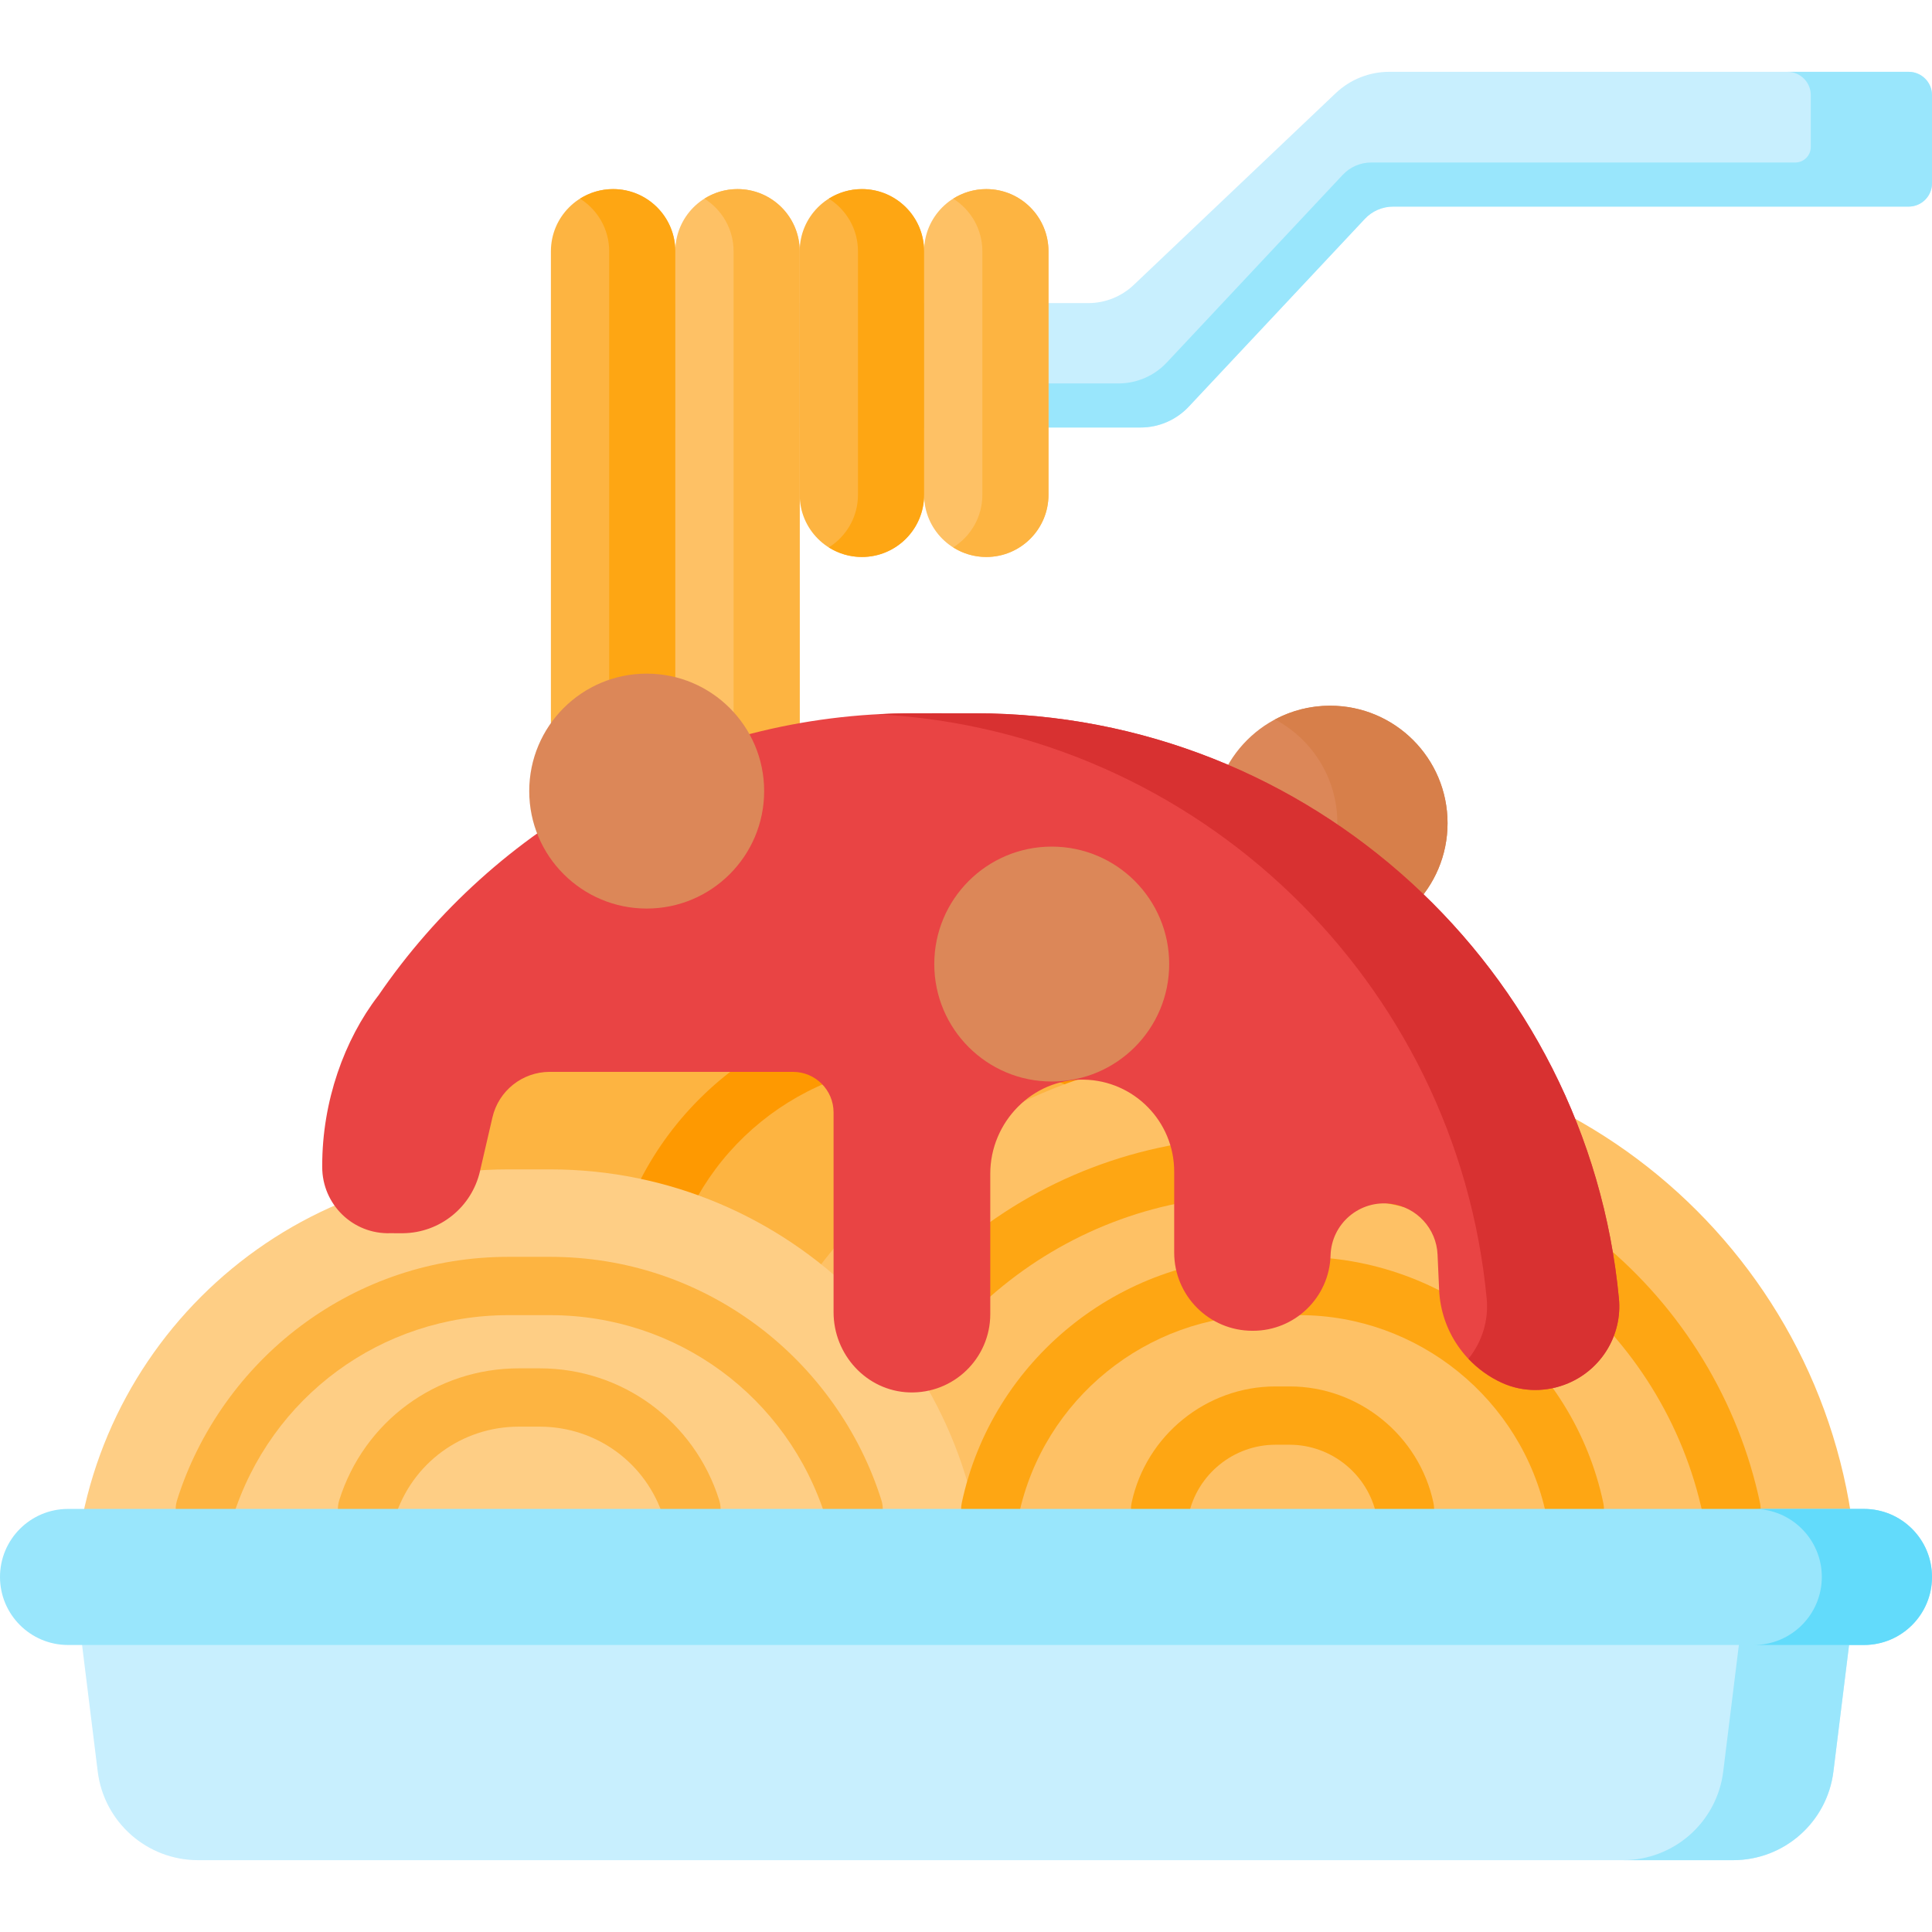 <?xml version="1.0" encoding="UTF-8"?> <svg xmlns="http://www.w3.org/2000/svg" id="Capa_1" height="512" viewBox="0 0 512 512" width="512"><g><path d="m353.971 24.697-53.526 50.818c-3.254 3.09-7.571 4.812-12.058 4.812h-111.825c-9.103 0-16.483 7.38-16.483 16.483 0 9.103 7.38 16.483 16.483 16.483h125.7c4.84 0 9.465-2.003 12.776-5.534l46.651-49.755c1.947-2.077 4.668-3.255 7.515-3.255h136.614c3.414 0 6.181-2.767 6.181-6.181v-23.352c0-3.414-2.767-6.181-6.181-6.181h-137.661c-5.279 0-10.357 2.027-14.186 5.662z" fill="#c8effe"></path><path d="m505.819 19.035h-32.122c3.414 0 6.181 2.767 6.181 6.181v13.73c0 2.276-1.845 4.121-4.121 4.121h-112.393c-2.847 0-5.568 1.178-7.515 3.255l-46.651 49.755c-3.311 3.531-7.935 5.534-12.776 5.534h-125.7c-4.036 0-7.729-1.456-10.595-3.864.489 8.664 7.649 15.545 16.436 15.545h125.7c4.84 0 9.465-2.003 12.776-5.534l46.651-49.755c1.948-2.077 4.668-3.255 7.515-3.255h104.492 32.122c3.414 0 6.181-2.767 6.181-6.181v-23.351c0-3.469-2.853-6.181-6.181-6.181z" fill="#99e6fc"></path><path d="m211.928 230.05h-32.966v-163.455c0-9.103 7.38-16.483 16.483-16.483 9.103 0 16.483 7.38 16.483 16.483z" fill="#fec165"></path><path d="m228.411 147.608c-9.103 0-16.483-7.38-16.483-16.483v-64.53c0-9.103 7.38-16.483 16.483-16.483 9.103 0 16.483 7.38 16.483 16.483v64.53c0 9.103-7.38 16.483-16.483 16.483z" fill="#fdb441"></path><path d="m178.962 230.05h-32.966v-163.455c0-9.103 7.38-16.483 16.483-16.483 9.103 0 16.483 7.38 16.483 16.483z" fill="#fdb441"></path><path d="m261.377 147.608c-9.103 0-16.483-7.38-16.483-16.483v-64.53c0-9.103 7.38-16.483 16.483-16.483 9.103 0 16.483 7.38 16.483 16.483v64.53c-.001 9.103-7.38 16.483-16.483 16.483z" fill="#fec165"></path><path d="m195.445 50.112c-3.223 0-6.221.939-8.761 2.538 4.634 2.918 7.722 8.064 7.722 13.944v163.456h17.521v-163.455c.001-9.103-7.379-16.483-16.482-16.483z" fill="#fdb441"></path><path d="m228.411 50.112c-3.223 0-6.221.939-8.761 2.538 4.634 2.918 7.722 8.064 7.722 13.944v64.53c0 5.88-3.089 11.027-7.722 13.944 2.54 1.599 5.537 2.538 8.761 2.538 9.103 0 16.483-7.38 16.483-16.483v-64.53c0-9.101-7.38-16.481-16.483-16.481z" fill="#fea613"></path><path d="m162.479 50.112c-3.223 0-6.221.939-8.761 2.538 4.634 2.918 7.722 8.064 7.722 13.944v163.456h17.521v-163.455c.001-9.103-7.378-16.483-16.482-16.483z" fill="#fea613"></path><path d="m261.377 50.112c-3.223 0-6.221.939-8.761 2.538 4.634 2.918 7.722 8.064 7.722 13.944v64.53c0 5.88-3.089 11.027-7.722 13.944 2.54 1.599 5.537 2.538 8.761 2.538 9.103 0 16.483-7.38 16.483-16.483v-64.53c-.001-9.101-7.38-16.481-16.483-16.481z" fill="#fdb441"></path><path d="m19.533 418.023 6.364 51.446c1.66 13.419 13.061 23.496 26.582 23.496h406.813c13.521 0 24.922-10.077 26.582-23.496l6.364-51.446z" fill="#c8effe"></path><path d="m463.037 418.023-6.364 51.446c-1.66 13.419-13.061 23.496-26.582 23.496h29.202c13.521 0 24.922-10.077 26.582-23.496l6.364-51.446z" fill="#99e6fc"></path><circle cx="352.489" cy="218.148" fill="#dc8758" r="31.128"></circle><path d="m352.489 187.02c-5.278 0-10.246 1.318-14.601 3.636 9.831 5.232 16.527 15.578 16.527 27.492s-6.696 22.26-16.527 27.492c4.355 2.318 9.323 3.636 14.601 3.636 17.192 0 31.128-13.936 31.128-31.128s-13.936-31.128-31.128-31.128z" fill="#d77f4a"></path><path d="m402.454 366.093h-304.712v-7.179c0-80.308 65.103-145.411 145.411-145.411h13.89c80.308 0 145.411 65.103 145.411 145.411z" fill="#fdb441"></path><g><path d="m330.343 342.916c-3.573 0-6.782-2.493-7.551-6.129-6.754-31.93-35.356-55.105-68.01-55.105h-9.368c-32.654 0-61.257 23.175-68.01 55.105-.883 4.176-4.987 6.843-9.158 5.96-4.175-.883-6.843-4.983-5.961-9.158 8.256-39.031 43.216-67.36 83.129-67.36h9.368c39.912 0 74.873 28.329 83.129 67.36.882 4.175-1.786 8.275-5.961 9.158-.539.114-1.077.169-1.607.169z" fill="#fe9901"></path></g><path d="m492.239 430.802h-304.712v-7.179c0-80.308 65.103-145.411 145.411-145.411h13.89c80.308 0 145.411 65.103 145.411 145.411z" fill="#fec165"></path><g><path d="m458.854 407.624c-3.573 0-6.782-2.493-7.551-6.129-10.374-49.05-54.313-84.651-104.475-84.651h-13.889c-50.162 0-94.101 35.601-104.475 84.651-.884 4.175-4.986 6.841-9.158 5.961-4.175-.883-6.843-4.983-5.961-9.158 5.708-26.989 20.679-51.56 42.155-69.186 21.781-17.876 49.282-27.721 77.439-27.721h13.889c28.157 0 55.658 9.845 77.439 27.721 21.476 17.626 36.447 42.197 42.155 69.186.882 4.175-1.786 8.275-5.961 9.158-.538.114-1.077.168-1.607.168z" fill="#fea613"></path></g><path d="m260.972 430.802h-241.439v-5.688c0-63.632 51.584-115.216 115.216-115.216h11.006c63.632 0 115.216 51.584 115.216 115.216v5.688z" fill="#fece85"></path><g><path d="m226.213 407.625c-3.286 0-6.333-2.113-7.369-5.413-10.083-32.109-39.456-53.683-73.089-53.683h-11.005c-33.633 0-63.005 21.573-73.089 53.683-1.278 4.071-5.61 6.336-9.686 5.056-4.071-1.278-6.335-5.615-5.056-9.686 5.743-18.29 17.415-34.716 32.866-46.253 15.992-11.941 34.999-18.253 54.965-18.253h11.006c19.966 0 38.973 6.312 54.965 18.253 15.451 11.537 27.123 27.963 32.866 46.253 1.279 4.071-.985 8.408-5.056 9.686-.771.242-1.551.357-2.318.357z" fill="#fdb441"></path></g><g><path d="m183.232 407.625c-3.286 0-6.333-2.113-7.369-5.413-4.534-14.436-17.739-24.136-32.859-24.136h-5.503c-15.12 0-28.325 9.7-32.859 24.136-1.278 4.071-5.611 6.336-9.686 5.056-4.071-1.279-6.335-5.615-5.056-9.686 6.566-20.91 25.696-34.959 47.602-34.959h5.503c21.905 0 41.035 14.049 47.602 34.959 1.279 4.071-.985 8.407-5.056 9.686-.771.242-1.552.357-2.319.357z" fill="#fdb441"></path></g><g><path d="m417.326 407.624c-3.573 0-6.782-2.493-7.551-6.129-6.491-30.691-33.983-52.966-65.37-52.966h-9.042c-31.387 0-58.879 22.276-65.37 52.966-.884 4.175-4.986 6.841-9.158 5.961-4.175-.883-6.843-4.983-5.961-9.158 7.993-37.792 41.843-65.222 80.489-65.222h9.042c38.646 0 72.496 27.43 80.489 65.222.882 4.175-1.786 8.275-5.961 9.158-.54.114-1.077.168-1.607.168z" fill="#fea613"></path></g><g><path d="m372.316 407.624c-3.573 0-6.782-2.493-7.551-6.129-2.283-10.791-11.951-18.624-22.988-18.624h-3.787c-11.037 0-20.705 7.832-22.988 18.624-.883 4.175-4.984 6.841-9.158 5.961-4.175-.883-6.843-4.983-5.961-9.158 3.785-17.893 19.811-30.879 38.107-30.879h3.787c18.296 0 34.322 12.986 38.107 30.879.882 4.175-1.786 8.275-5.961 9.158-.539.114-1.077.168-1.607.168z" fill="#fea613"></path></g><path d="m493.972 435.938h-475.944c-9.957 0-18.028-8.072-18.028-18.029 0-9.957 8.071-18.028 18.028-18.028h475.944c9.957 0 18.028 8.071 18.028 18.028 0 9.957-8.072 18.029-18.028 18.029z" fill="#99e6fc"></path><path d="m429.033 344.145c-8.256-87.033-81.549-155.116-170.743-155.116h-16.384c-58.886 0-110.822 29.688-141.705 74.901l-.002-.021c-8.927 11.635-14.808 27.883-14.808 44.964v.395c0 9.91 8.13 17.852 18.039 17.543 1.156.002 2.312.004 3.467.006 9.711-.152 18.092-6.902 20.29-16.392l3.311-14.296c1.637-7.07 7.935-12.076 15.193-12.076h64.455c5.942 0 10.758 4.817 10.758 10.758v52.941c0 11.259 8.755 20.848 20.007 21.248 11.813.42 21.521-9.032 21.521-20.75v-37.217c0-13.663 11.181-25.174 24.841-24.915 13.242.251 23.899 11.064 23.899 24.366 0 .458 0 21.871 0 21.458 0 11.447 9.28 20.727 20.727 20.727h.149c11.131 0 20.244-8.853 20.565-19.98.242-8.398 7.689-14.746 16.019-13.658 6.823.892 12.027 6.553 12.334 13.434l.417 9.335c.493 11.037 7.22 20.375 16.69 24.677 5.547 2.519 11.925 2.471 17.534.092 8.871-3.763 14.336-12.832 13.426-22.424z" fill="#e94444"></path><circle cx="171.38" cy="209.648" fill="#dc8758" r="31.128"></circle><circle cx="278.721" cy="255.486" fill="#dc8758" r="31.128"></circle><path d="m493.972 399.881h-29.202c9.957 0 18.028 8.072 18.028 18.028 0 9.957-8.072 18.028-18.028 18.028h29.202c9.957 0 18.028-8.071 18.028-18.028 0-9.956-8.072-18.028-18.028-18.028z" fill="#62dbfb"></path><g><path d="m429.033 344.145c-8.256-87.033-81.549-155.116-170.743-155.116-17.931 0-19.388-.068-25.629.264 84.889 4.593 153.366 70.903 161.329 154.853.558 5.881-1.289 11.559-4.839 15.944 2.522 2.666 5.542 4.852 8.922 6.387 5.547 2.519 11.925 2.471 17.534.092 8.871-3.764 14.336-12.832 13.426-22.424z" fill="#d83131"></path></g></g></svg> 